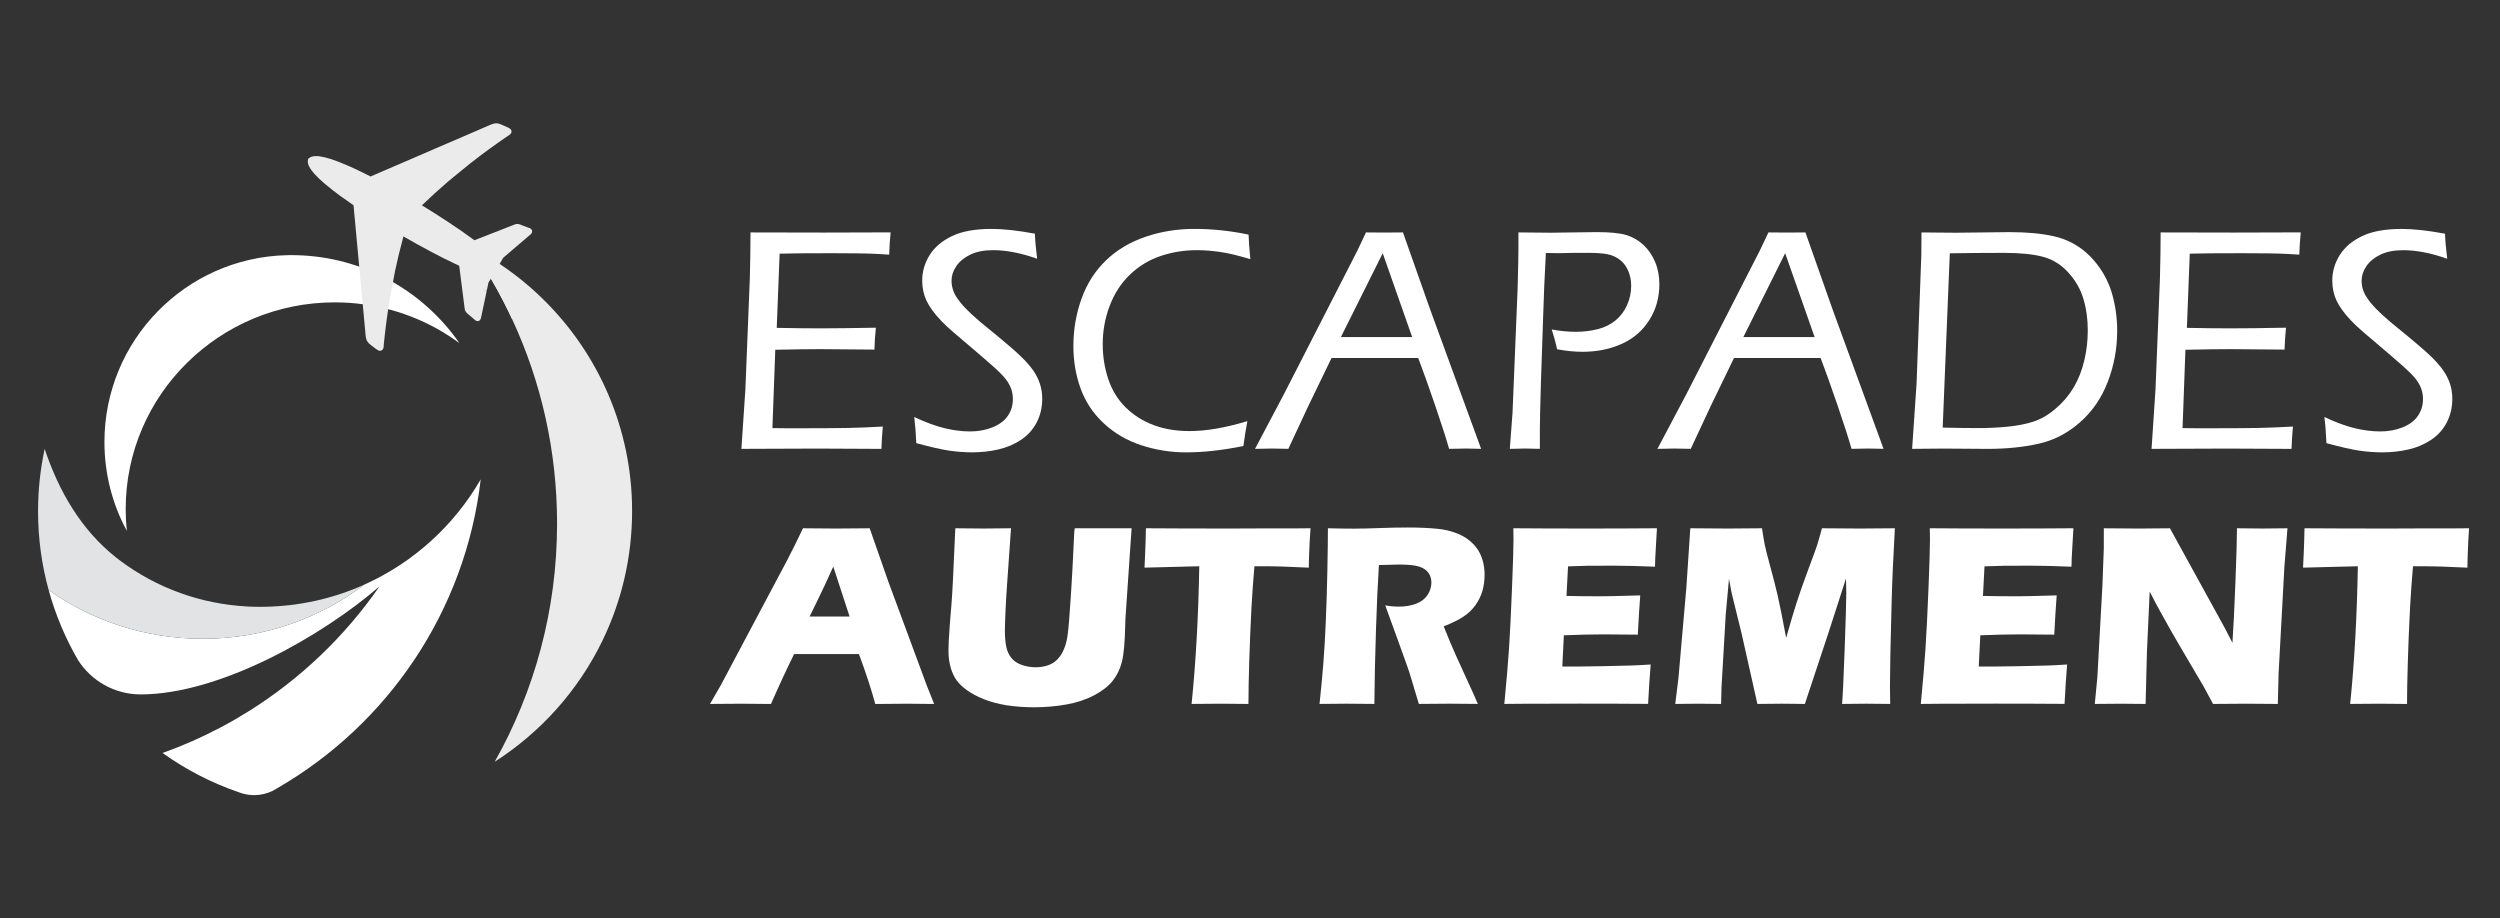 <?xml version="1.0" encoding="utf-8"?>
<!-- Generator: Adobe Illustrator 16.0.0, SVG Export Plug-In . SVG Version: 6.00 Build 0)  -->
<!DOCTYPE svg PUBLIC "-//W3C//DTD SVG 1.1//EN" "http://www.w3.org/Graphics/SVG/1.1/DTD/svg11.dtd">
<svg version="1.1" id="Calque_1" xmlns="http://www.w3.org/2000/svg" xmlns:xlink="http://www.w3.org/1999/xlink" x="0px" y="0px"
	 width="235px" height="86.334px" viewBox="-32.833 -19.333 235 86.334" enable-background="new -32.833 -19.333 235 86.334"
	 xml:space="preserve">
<rect x="-32.833" y="-19.333" width="235" height="86.334" fill="#333333" stroke="none"/>
<g>
	<g>
		<path fill="#FFFFFF" d="M10.351,12.918c-0.515-0.378-1.049-0.732-1.602-1.063C5.795,10.1,2.334,9.089-1.363,9.089
			c-10.855,0-19.655,8.699-19.655,19.43c0,0.688,0.034,1.374,0.106,2.048c-1.342-2.482-2.104-5.327-2.104-8.347
			c0-9.554,7.622-17.327,17.119-17.566c0.15-0.005,0.302-0.007,0.454-0.007c0.15,0,0.302,0.002,0.453,0.007
			C1.368,4.8,6.961,8.034,10.351,12.918z"/>
		<path fill="#FFFFFF" d="M15.324,10.703c-1.11-2.397-2.422-4.681-3.917-6.831c0.891,0.455,1.752,0.957,2.582,1.507
			c0.568,1.495,0.987,3.064,1.245,4.688C15.267,10.276,15.297,10.49,15.324,10.703z"/>
		<path fill="#EBEBEC" d="M26.414,25.608c-0.094-0.847-0.227-1.689-0.395-2.516c-0.003-0.008-0.005-0.017-0.006-0.023
			c-1.505-7.317-5.873-13.586-11.877-17.593l0.069-0.123l0.258-0.452l0.551-0.469c0,0,0.041-0.036,0.052-0.044
			c0.277-0.24,0.555-0.478,0.835-0.715l0.513-0.437c0.113-0.101,0.227-0.198,0.35-0.302c0.093-0.083,0.186-0.161,0.291-0.25
			c0.044-0.041,0.163-0.152,0.13-0.323c-0.032-0.171-0.177-0.229-0.239-0.254c0,0-0.106-0.039-0.149-0.055
			c-0.056-0.021-0.109-0.041-0.158-0.057c-0.145-0.055-0.288-0.108-0.438-0.167L16.05,1.77c-0.115-0.041-0.29-0.087-0.501-0.002
			l-3.263,1.276L11.763,3.25c-0.393-0.292-0.844-0.615-1.345-0.962c-0.726-0.496-1.557-1.043-2.479-1.63
			c-0.054-0.031-0.104-0.063-0.161-0.1c-0.285-0.179-0.592-0.37-0.953-0.59c0.784-0.754,1.616-1.509,2.473-2.249l2.11-1.725
			c0.02-0.016,0.041-0.03,0.06-0.046l0.053-0.039c1.028-0.804,2.122-1.601,3.249-2.372c0.067-0.044,0.125-0.082,0.174-0.113
			c0.155-0.099,0.316-0.202,0.303-0.411c-0.016-0.219-0.188-0.298-0.474-0.427l-0.033-0.015c-0.032-0.013-0.065-0.029-0.1-0.043
			l-0.066-0.03c-0.552-0.254-0.75-0.324-1.254-0.121l-0.186,0.077l-0.022,0.011c-0.025,0.011-0.052,0.024-0.092,0.04L9.905-6.15
			L9.432-5.948L8.091-5.372L6.157-4.534v-0.001L4.579-3.854L2.003-2.745C1.541-2.98,1.094-3.201,0.672-3.399
			C0.074-3.68-0.487-3.921-0.982-4.113c-0.03-0.013-0.069-0.028-0.103-0.041c-0.949-0.359-1.64-0.523-2.108-0.504
			C-3.394-4.65-3.554-4.61-3.688-4.534c-0.036,0.022-0.07,0.044-0.099,0.07l-0.08,0.066l-0.021,0.102
			c-0.037,0.185,0.001,0.391,0.115,0.611c0.208,0.424,0.683,0.95,1.453,1.61c0.028,0.023,0.057,0.049,0.075,0.061
			c0.416,0.354,0.896,0.73,1.429,1.121c0.378,0.274,0.786,0.561,1.214,0.852l0.26,2.793l0.126,1.372l0.029,0.298L1.009,6.56
			l0.137,1.455l0.05,0.507l0.313,3.393c0.004,0.028,0.005,0.056,0.006,0.08l0.003,0.038l0.021,0.198
			c0.064,0.534,0.221,0.673,0.703,1.035l0.065,0.049c0.028,0.021,0.057,0.04,0.09,0.068L2.422,13.4
			c0.252,0.192,0.419,0.318,0.628,0.199c0.166-0.094,0.177-0.267,0.188-0.449c0.003-0.056,0.007-0.125,0.015-0.207
			c0.137-1.354,0.313-2.697,0.526-3.99l0.008-0.062C3.792,8.866,3.795,8.84,3.799,8.819L4.3,6.146
			c0.236-1.109,0.502-2.203,0.791-3.255C5.388,3.062,5.728,3.256,6.07,3.445c0.052,0.028,0.099,0.056,0.15,0.087l0.017,0.011
			c0.951,0.524,1.829,0.992,2.61,1.389c0.547,0.274,1.047,0.514,1.488,0.72l0.069,0.559l0.443,3.473
			c0.027,0.229,0.15,0.36,0.246,0.444l0.109,0.092c0.127,0.106,0.249,0.208,0.365,0.311c0.041,0.036,0.083,0.075,0.127,0.111
			c0.035,0.029,0.071,0.063,0.107,0.093l0.016,0.016c0.137,0.111,0.271,0.133,0.396,0.061l0,0c0.118-0.07,0.147-0.188,0.167-0.262
			c0.023-0.116,0.049-0.239,0.078-0.368c0.03-0.147,0.06-0.295,0.097-0.449l0.147-0.698c0.071-0.341,0.144-0.687,0.216-1.027
			c0.004-0.015,0.007-0.027,0.01-0.042l-0.286-0.057l0.292,0.032l0.149-0.711l0.229-0.375c0.729,1.247,1.401,2.529,2.011,3.848
			c2.702,5.83,4.209,12.326,4.209,19.174c0,8.135-2.128,15.773-5.859,22.39c4.341-2.774,7.863-6.716,10.126-11.382
			c1.783-3.68,2.785-7.808,2.785-12.167C26.586,27.668,26.528,26.631,26.414,25.608z"/>
		<path fill="#FFFFFF" d="M12.355,25.725C10.911,38.132,3.603,48.751-6.726,54.732c-0.006,0.006-0.013,0.008-0.018,0.012
			c-0.159,0.093-0.32,0.185-0.483,0.274c-0.001,0.002-0.004,0.002-0.007,0.002c-0.518,0.25-1.1,0.39-1.712,0.39
			c-0.376,0-0.744-0.055-1.088-0.153c-0.001,0-0.001,0-0.003,0c-0.111-0.037-0.221-0.072-0.331-0.111
			c-2.587-0.886-5.005-2.139-7.185-3.7c1.881-0.668,3.701-1.472,5.447-2.396c0.914-0.479,1.807-0.999,2.678-1.543
			c4.844-3.032,9.021-7.029,12.267-11.72c-5.424,4.695-15.043,10.154-22.452,10.154c-2.467,0-4.635-1.282-5.879-3.214
			c-1.188-2.048-2.126-4.259-2.767-6.593c4.1,2.884,9.094,4.577,14.485,4.577c5.704,0,10.964-1.895,15.19-5.092
			C6.02,33.555,9.852,30.07,12.355,25.725z"/>
		<path fill="#E2E3E4" d="M1.417,35.62c-4.226,3.197-9.486,5.092-15.19,5.092c-5.392,0-10.386-1.693-14.485-4.577
			c-0.651-2.361-0.998-4.847-0.998-7.415c0-1.026,0.056-2.045,0.167-3.047c0.105-0.953,0.258-1.89,0.454-2.813
			c1.329,3.979,3.426,7.614,6.72,10.217c0.09,0.074,0.19,0.149,0.287,0.223c3.568,2.7,7.736,4.128,11.931,4.37
			c0.106,0.005,0.21,0.013,0.316,0.017c0.097,0.005,0.193,0.007,0.29,0.009c0.076,0.004,0.149,0.006,0.226,0.006
			c0.022,0.002,0.046,0.002,0.068,0.002c0.12,0.004,0.243,0.006,0.362,0.006h0.084c0.116,0,0.233-0.002,0.349-0.005
			C-4.653,37.655-1.467,36.918,1.417,35.62z"/>
	</g>
	<g>
		<g>
			<path fill="#FFFFFF" d="M36.858,22.86l0.376-5.603l0.419-10.478l0.046-2.282c0.009-0.577,0.015-1.238,0.015-1.982
				c2.246,0.01,4.544,0.014,6.898,0.014l4.753-0.014h1.521C50.815,3.206,50.771,3.9,50.75,4.602l-1.326-0.076
				c-0.329-0.019-0.893-0.033-1.692-0.044c-0.799-0.01-1.593-0.014-2.377-0.014c-2.347,0-3.981,0.014-4.903,0.043l-0.272,6.975
				c1.532,0.03,2.903,0.046,4.115,0.046c1.322,0,3.056-0.021,5.204-0.062c-0.07,0.699-0.116,1.382-0.136,2.059l-5.128-0.043
				c-1.006,0-2.402,0.02-4.191,0.059l-0.27,7.364l1.55,0.016c2.814,0,4.681-0.01,5.601-0.031c0.921-0.019,1.997-0.063,3.228-0.131
				c-0.069,0.732-0.114,1.433-0.133,2.099c-2.396-0.017-4.417-0.029-6.067-0.029L36.858,22.86z"/>
			<path fill="#FFFFFF" d="M53.299,22.323c-0.041-0.944-0.105-1.764-0.193-2.459c1.052,0.496,2,0.846,2.839,1.052
				c0.841,0.203,1.648,0.306,2.424,0.306c0.745,0,1.437-0.127,2.078-0.38c0.641-0.253,1.124-0.61,1.447-1.073
				c0.321-0.462,0.484-0.994,0.484-1.588c0-0.349-0.055-0.674-0.165-0.976c-0.11-0.304-0.287-0.613-0.528-0.924
				c-0.243-0.313-0.665-0.735-1.267-1.268c-0.601-0.532-1.453-1.264-2.556-2.199l-1.102-0.939c-0.417-0.357-0.794-0.712-1.133-1.064
				c-0.338-0.354-0.621-0.691-0.849-1.015C54.55,9.474,54.374,9.18,54.25,8.917c-0.124-0.266-0.223-0.558-0.291-0.881
				c-0.069-0.322-0.104-0.656-0.104-0.992c0-0.853,0.232-1.653,0.7-2.4c0.466-0.746,1.169-1.341,2.108-1.789
				c0.939-0.447,2.179-0.671,3.719-0.671c1.103,0,2.46,0.149,4.068,0.449c0.02,0.639,0.089,1.423,0.209,2.354
				c-1.52-0.538-2.902-0.805-4.143-0.805c-0.856,0-1.57,0.142-2.146,0.423c-0.577,0.28-1.015,0.643-1.312,1.081
				c-0.298,0.439-0.447,0.894-0.447,1.357c0,0.278,0.039,0.549,0.12,0.813c0.079,0.262,0.198,0.515,0.356,0.753
				c0.229,0.348,0.512,0.699,0.85,1.05c0.337,0.352,0.805,0.784,1.4,1.29c0.149,0.119,0.718,0.585,1.706,1.399
				c0.989,0.817,1.709,1.448,2.162,1.894c0.453,0.446,0.813,0.861,1.082,1.244c0.267,0.383,0.477,0.796,0.626,1.238
				c0.148,0.442,0.223,0.923,0.223,1.438c0,0.795-0.171,1.529-0.514,2.2c-0.343,0.667-0.835,1.219-1.475,1.646
				c-0.642,0.429-1.354,0.729-2.14,0.907c-0.784,0.182-1.605,0.271-2.46,0.271c-0.687,0-1.393-0.053-2.124-0.156
				C55.691,22.927,54.65,22.691,53.299,22.323z"/>
			<path fill="#FFFFFF" d="M84.42,20.252c-0.141,0.72-0.263,1.499-0.374,2.341c-1.958,0.397-3.75,0.597-5.38,0.597
				c-1.452,0-2.853-0.223-4.206-0.666c-1.35-0.44-2.526-1.126-3.524-2.05s-1.726-2.012-2.183-3.264
				c-0.458-1.253-0.687-2.593-0.687-4.025c0-1.53,0.254-3.007,0.76-4.427c0.507-1.421,1.275-2.625,2.303-3.615
				c1.029-0.988,2.27-1.728,3.726-2.221c1.454-0.493,2.979-0.738,4.568-0.738c1.708,0,3.412,0.18,5.112,0.537
				c0.01,0.504,0.065,1.276,0.163,2.311c-1.103-0.338-2.042-0.564-2.817-0.678c-0.774-0.114-1.511-0.171-2.205-0.171
				c-1.184,0-2.316,0.18-3.399,0.544c-1.083,0.364-2.04,0.942-2.876,1.737c-0.834,0.794-1.473,1.77-1.914,2.928
				c-0.441,1.155-0.663,2.362-0.663,3.615c0,1.164,0.175,2.265,0.527,3.308c0.353,1.044,0.895,1.925,1.625,2.645
				c0.73,0.721,1.597,1.272,2.601,1.655c1.004,0.381,2.131,0.573,3.384,0.573C80.545,21.192,82.364,20.877,84.42,20.252z"/>
			<path fill="#FFFFFF" d="M85.139,22.86l2.71-5.127l6.918-13.52l0.802-1.699l1.732,0.014c0.538,0,1.12-0.005,1.744-0.014
				l2.578,7.301l4.769,13.043l-1.414-0.029c-0.271,0-0.802,0.011-1.595,0.029c-0.271-0.955-0.716-2.335-1.332-4.144
				c-0.622-1.81-1.146-3.276-1.571-4.396h-8.146l-2.157,4.454l-1.906,4.086l-1.531-0.029C86.492,22.831,85.955,22.842,85.139,22.86z
				 M93.212,12.351h6.699l-2.768-7.882L93.212,12.351z"/>
			<path fill="#FFFFFF" d="M109.09,22.86l0.254-3.385l0.478-11.653l0.06-2.506c0.007-0.396,0.017-0.789,0.017-1.177V2.514
				c1.243,0.019,2.248,0.029,3.025,0.029c0.469,0,1.183-0.012,2.146-0.029c0.964-0.021,1.686-0.029,2.161-0.029
				c1.264,0,2.196,0.091,2.803,0.274c0.605,0.186,1.142,0.493,1.611,0.926c0.466,0.433,0.835,0.966,1.102,1.601
				c0.27,0.636,0.401,1.336,0.401,2.102c0,1.253-0.317,2.378-0.953,3.376c-0.636,1.001-1.501,1.744-2.602,2.235
				c-1.096,0.493-2.321,0.737-3.675,0.737c-0.714,0-1.508-0.077-2.384-0.238c-0.147-0.686-0.319-1.306-0.507-1.863
				c0.775,0.149,1.53,0.223,2.265,0.223c0.718,0,1.399-0.082,2.053-0.248c0.649-0.162,1.209-0.435,1.675-0.818
				c0.467-0.383,0.829-0.862,1.09-1.441c0.258-0.574,0.388-1.185,0.388-1.83c0-0.508-0.094-0.977-0.286-1.41
				c-0.188-0.433-0.446-0.775-0.784-1.029c-0.33-0.252-0.71-0.424-1.131-0.513c-0.424-0.089-1.035-0.133-1.844-0.133h-1.248
				l-1.566,0.029l-1.161-0.017c-0.12,2.175-0.201,4.154-0.253,5.932l-0.208,6.126c-0.07,2.326-0.104,3.882-0.104,4.667v1.684
				l-1.39-0.029C110.354,22.831,109.876,22.842,109.09,22.86z"/>
			<path fill="#FFFFFF" d="M122.965,22.86l2.713-5.127l6.916-13.52l0.805-1.699l1.732,0.014c0.534,0,1.117-0.005,1.745-0.014
				l2.577,7.301l4.768,13.043l-1.416-0.029c-0.27,0-0.8,0.011-1.595,0.029c-0.268-0.955-0.711-2.335-1.333-4.144
				c-0.619-1.81-1.145-3.276-1.572-4.396h-8.141l-2.159,4.454l-1.908,4.086l-1.526-0.029
				C124.319,22.831,123.783,22.842,122.965,22.86z M131.042,12.351h6.698l-2.768-7.882L131.042,12.351z"/>
			<path fill="#FFFFFF" d="M146.907,22.86l0.417-6.142l0.446-12.056c0.012-0.487,0.017-1.203,0.017-2.147
				c1.255,0.019,2.322,0.029,3.205,0.029c0.555,0,1.42-0.011,2.58-0.029c1.164-0.021,1.987-0.028,2.473-0.028
				c1.656,0,3.049,0.129,4.173,0.387c0.852,0.189,1.642,0.522,2.347,0.999c0.713,0.477,1.344,1.1,1.899,1.87
				c0.558,0.772,0.971,1.617,1.239,2.541c0.317,1.113,0.478,2.275,0.478,3.489c0,1.657-0.293,3.251-0.881,4.777
				c-0.585,1.525-1.457,2.796-2.616,3.816c-1.156,1.018-2.455,1.689-3.889,2.01c-1.436,0.324-3.041,0.485-4.806,0.485l-4.161-0.029
				C149.558,22.831,148.584,22.842,146.907,22.86z M149.78,20.862c1.213,0.028,2.341,0.046,3.382,0.046
				c0.872,0,1.765-0.042,2.673-0.128c0.908-0.085,1.72-0.241,2.439-0.47c0.723-0.229,1.428-0.639,2.121-1.229
				c0.697-0.591,1.264-1.264,1.705-2.01c0.442-0.752,0.776-1.591,0.991-2.522c0.221-0.929,0.327-1.87,0.327-2.824
				c0-1.072-0.139-2.067-0.416-2.981c-0.276-0.915-0.754-1.738-1.425-2.474c-0.67-0.735-1.465-1.225-2.384-1.468
				c-0.92-0.244-2.134-0.365-3.646-0.365c-1.856,0-3.557,0.014-5.098,0.042L149.78,20.862z"/>
			<path fill="#FFFFFF" d="M169.413,22.86l0.372-5.603l0.419-10.478l0.046-2.282c0.011-0.577,0.016-1.238,0.016-1.982
				c2.243,0.01,4.543,0.014,6.897,0.014l4.755-0.014h1.519c-0.07,0.691-0.113,1.385-0.135,2.087l-1.327-0.076
				c-0.325-0.019-0.891-0.033-1.69-0.044c-0.799-0.01-1.594-0.014-2.376-0.014c-2.347,0-3.98,0.014-4.904,0.043l-0.27,6.975
				c1.53,0.03,2.902,0.046,4.115,0.046c1.319,0,3.054-0.021,5.201-0.062c-0.07,0.699-0.113,1.382-0.136,2.059l-5.129-0.043
				c-1.003,0-2.397,0.02-4.188,0.059l-0.271,7.364l1.55,0.016c2.812,0,4.68-0.01,5.598-0.031c0.923-0.019,1.998-0.063,3.229-0.131
				c-0.07,0.732-0.111,1.433-0.133,2.099c-2.395-0.017-4.418-0.029-6.067-0.029L169.413,22.86z"/>
			<path fill="#FFFFFF" d="M185.852,22.323c-0.038-0.944-0.103-1.764-0.193-2.459c1.053,0.496,1.998,0.846,2.838,1.052
				c0.84,0.203,1.647,0.306,2.423,0.306c0.747,0,1.439-0.127,2.082-0.38c0.64-0.253,1.12-0.61,1.441-1.073
				c0.324-0.464,0.485-0.994,0.485-1.588c0-0.349-0.055-0.674-0.163-0.976c-0.109-0.304-0.285-0.613-0.529-0.924
				c-0.241-0.313-0.668-0.735-1.267-1.268c-0.602-0.532-1.451-1.264-2.556-2.199l-1.104-0.939c-0.415-0.357-0.795-0.712-1.133-1.064
				c-0.338-0.354-0.62-0.691-0.85-1.015c-0.229-0.321-0.403-0.615-0.527-0.877c-0.126-0.266-0.223-0.558-0.294-0.881
				c-0.068-0.322-0.103-0.656-0.103-0.992c0-0.853,0.233-1.653,0.701-2.4c0.468-0.746,1.169-1.341,2.11-1.789
				c0.937-0.447,2.177-0.671,3.719-0.671c1.101,0,2.46,0.149,4.068,0.449c0.02,0.639,0.089,1.423,0.207,2.354
				c-1.52-0.538-2.9-0.805-4.144-0.805c-0.855,0-1.569,0.142-2.146,0.423c-0.576,0.28-1.016,0.643-1.311,1.081
				c-0.299,0.439-0.446,0.894-0.446,1.357c0,0.278,0.038,0.549,0.116,0.813c0.083,0.262,0.201,0.515,0.359,0.753
				c0.229,0.348,0.511,0.699,0.852,1.05c0.338,0.352,0.802,0.784,1.4,1.29c0.146,0.119,0.717,0.585,1.707,1.399
				c0.987,0.817,1.708,1.448,2.162,1.894c0.45,0.446,0.81,0.861,1.078,1.244s0.478,0.796,0.628,1.238
				c0.15,0.442,0.222,0.923,0.222,1.438c0,0.795-0.171,1.529-0.513,2.2c-0.343,0.667-0.837,1.219-1.476,1.646
				c-0.642,0.429-1.354,0.729-2.141,0.907c-0.785,0.182-1.604,0.271-2.459,0.271c-0.686,0-1.393-0.053-2.123-0.156
				C188.244,22.927,187.203,22.691,185.852,22.323z"/>
		</g>
		<g>
			<path fill="#FFFFFF" d="M33.907,46.836l1.005-1.742L41.17,33.31l0.667-1.316c0.194-0.386,0.463-0.942,0.812-1.669
				c1.418,0.017,2.455,0.025,3.11,0.025c1.137,0,2.189-0.009,3.157-0.025l1.765,5.045l3.591,9.702l0.703,1.768
				c-1.398-0.016-2.246-0.024-2.544-0.024c-0.68,0-1.676,0.009-2.991,0.024c-0.356-1.332-0.867-2.898-1.535-4.693h-6.092
				c-0.7,1.419-1.427,2.985-2.175,4.693c-1.502-0.016-2.422-0.024-2.761-0.024C36.26,46.814,35.27,46.823,33.907,46.836z
				 M43.271,38.623h3.758c-0.933-2.843-1.445-4.408-1.534-4.696c-0.532,1.183-0.982,2.151-1.353,2.909L43.271,38.623z"/>
			<path fill="#FFFFFF" d="M56.967,30.324c1.258,0.017,2.145,0.025,2.66,0.025c0.644,0,1.503-0.009,2.576-0.025l-0.361,5.141
				c-0.071,0.966-0.125,1.874-0.162,2.722c-0.035,0.845-0.054,1.432-0.054,1.753c0,0.614,0.046,1.128,0.134,1.539
				c0.087,0.41,0.25,0.759,0.482,1.045c0.234,0.285,0.558,0.503,0.974,0.648c0.415,0.144,0.847,0.218,1.299,0.218
				c0.388,0,0.749-0.055,1.089-0.158c0.265-0.088,0.503-0.206,0.713-0.361c0.185-0.144,0.347-0.313,0.482-0.503
				c0.171-0.23,0.319-0.519,0.45-0.865c0.128-0.325,0.226-0.748,0.289-1.267c0.074-0.529,0.17-1.729,0.291-3.602
				c0.104-1.597,0.185-3.054,0.241-4.379c0.049-1.287,0.093-1.931,0.134-1.931c1.216,0,2.177,0,2.877,0h2.456l-0.586,8.589
				c-0.009,0.162-0.012,0.294-0.012,0.399c-0.031,1.678-0.136,2.859-0.31,3.55c-0.173,0.691-0.462,1.291-0.865,1.797
				c-0.403,0.508-0.992,0.967-1.767,1.376c-0.774,0.405-1.653,0.692-2.639,0.863c-0.984,0.169-1.981,0.254-2.989,0.254
				c-0.904,0-1.775-0.065-2.613-0.192c-0.775-0.131-1.472-0.319-2.095-0.564c-0.621-0.246-1.162-0.533-1.622-0.864
				c-0.419-0.307-0.741-0.616-0.968-0.939c-0.226-0.319-0.403-0.699-0.533-1.143c-0.145-0.498-0.216-1.033-0.216-1.606
				c0-0.195,0.006-0.487,0.023-0.879c0.017-0.392,0.054-0.952,0.11-1.688l0.159-1.937c0.04-0.507,0.084-1.254,0.133-2.236
				L56.967,30.324z"/>
			<path fill="#FFFFFF" d="M79.176,46.836c0.402-3.919,0.641-8.234,0.723-12.942l-5.148,0.131l0.06-1.344
				c0.033-0.717,0.057-1.502,0.073-2.357c2.29,0.017,4.959,0.025,8.006,0.025l2.986-0.012h2.903l1.576-0.014L90.28,31.51
				c-0.032,0.635-0.055,1.16-0.068,1.577c-0.012,0.413-0.018,0.727-0.018,0.94c-1.726-0.09-3.147-0.134-4.267-0.134h-0.845
				c-0.121,1.425-0.216,2.741-0.281,3.946c-0.089,1.732-0.157,3.413-0.208,5.044c-0.047,1.628-0.072,2.949-0.072,3.955
				c-1.322-0.016-2.176-0.024-2.563-0.024C81.61,46.814,80.685,46.823,79.176,46.836z"/>
			<path fill="#FFFFFF" d="M91.202,46.836c0.153-1.419,0.275-2.696,0.362-3.836c0.09-1.134,0.166-2.454,0.23-3.954
				c0.065-1.502,0.114-3.085,0.146-4.75c0.033-1.664,0.05-2.987,0.05-3.972c1.006,0.025,1.822,0.036,2.443,0.036
				c0.646,0,1.431-0.02,2.357-0.054c0.928-0.034,1.831-0.055,2.709-0.055c1.033,0,1.95,0.04,2.759,0.12
				c0.604,0.057,1.151,0.174,1.648,0.354c0.495,0.175,0.916,0.392,1.252,0.646c0.339,0.256,0.621,0.539,0.845,0.85
				c0.226,0.316,0.402,0.686,0.528,1.109c0.125,0.423,0.187,0.877,0.187,1.361c0,0.541-0.067,1.047-0.202,1.519
				c-0.141,0.473-0.354,0.915-0.649,1.33c-0.294,0.416-0.665,0.772-1.114,1.075c-0.446,0.302-1.071,0.611-1.88,0.927l0.628,1.535
				c0.179,0.43,0.369,0.864,0.571,1.309l1.619,3.543c0.074,0.153,0.2,0.456,0.39,0.906c-1.333-0.017-2.229-0.022-2.688-0.022
				c-0.578,0-1.534,0.006-2.854,0.022c-0.128-0.419-0.363-1.195-0.701-2.335c-0.138-0.475-0.257-0.841-0.352-1.101
				c-0.197-0.574-0.482-1.373-0.861-2.406l-1.246-3.422c0.436,0.08,0.86,0.119,1.279,0.119c0.591,0,1.127-0.088,1.604-0.264
				c0.478-0.182,0.843-0.454,1.087-0.824c0.247-0.37,0.37-0.763,0.37-1.176c0-0.345-0.089-0.649-0.277-0.914
				c-0.185-0.262-0.479-0.454-0.879-0.586c-0.399-0.128-1.014-0.192-1.842-0.192c-0.281,0-0.576,0.006-0.878,0.019
				c-0.303,0.012-0.656,0.023-1.058,0.028c-0.106,1.654-0.199,3.67-0.274,6.052c-0.079,2.378-0.134,4.714-0.153,7.002
				c-1.351-0.017-2.229-0.022-2.632-0.022C93.266,46.814,92.421,46.823,91.202,46.836z"/>
			<path fill="#FFFFFF" d="M108.574,46.836c0.201-2.078,0.35-3.822,0.442-5.225c0.092-1.405,0.185-3.271,0.277-5.597
				c0.096-2.328,0.142-3.869,0.142-4.626l-0.014-1.065c1.906,0.017,4.205,0.026,6.908,0.026c2.493,0,4.688-0.01,6.592-0.026
				l-0.024,0.396c-0.009,0.098-0.029,0.447-0.06,1.05l-0.074,1.313c-0.017,0.283-0.026,0.566-0.026,0.854
				c-1.553-0.063-2.863-0.096-3.915-0.096c-1.164,0-1.946,0.002-2.354,0.006c-0.408,0.007-1.044,0.024-1.905,0.058l-0.146,2.78
				c0.951,0.024,2.062,0.033,3.328,0.033c0.45,0,1.653-0.028,3.605-0.083c-0.081,1.034-0.155,2.263-0.229,3.69
				c-1.394-0.017-2.466-0.026-3.217-0.026c-1.115,0-2.36,0.031-3.735,0.086l-0.144,2.939h1.389c0.41,0,1.261-0.014,2.553-0.037
				l2.501-0.06c0.37-0.009,0.992-0.039,1.862-0.096c-0.098,1.194-0.176,2.425-0.241,3.701c-1.969-0.017-4.128-0.023-6.474-0.023
				l-5.323,0.013L108.574,46.836z"/>
			<path fill="#FFFFFF" d="M124.641,46.836l0.302-2.44l0.741-8.482l0.373-5.59c1.487,0.017,2.658,0.026,3.509,0.026
				c0.704,0,1.78-0.01,3.229-0.026c0.104,0.695,0.193,1.222,0.263,1.578c0.074,0.362,0.255,1.063,0.539,2.107
				c0.285,1.044,0.514,1.946,0.688,2.709c0.174,0.762,0.434,2.067,0.782,3.913c0.354-1.266,0.675-2.354,0.967-3.265
				c0.291-0.914,0.655-1.949,1.09-3.11c0.433-1.161,0.714-1.921,0.831-2.279c0.115-0.36,0.277-0.909,0.478-1.653
				c1.211,0.017,2.397,0.026,3.558,0.026c0.791,0,1.886-0.01,3.293-0.026c-0.155,2.719-0.256,5.052-0.306,7.004
				c-0.104,3.821-0.156,6.453-0.156,7.887c0,0.3,0.009,0.842,0.023,1.622c-1.063-0.017-1.81-0.023-2.236-0.023
				c-0.623,0-1.385,0.007-2.286,0.023c0.064-0.727,0.146-2.454,0.244-5.186c0.098-2.729,0.15-4.475,0.15-5.231
				c0-0.328-0.01-0.791-0.025-1.382l-1.589,4.925l-2.278,6.874c-1.05-0.017-1.772-0.023-2.167-0.023
				c-0.501,0-1.267,0.007-2.297,0.023l-1.492-6.653l-0.873-3.545c-0.03-0.138-0.067-0.308-0.111-0.508
				c-0.041-0.203-0.103-0.557-0.193-1.064l-0.305,3.35l-0.399,6.874l-0.04,1.547c-1.113-0.017-1.822-0.023-2.125-0.023
				C126.399,46.814,125.673,46.823,124.641,46.836z"/>
			<path fill="#FFFFFF" d="M147.723,46.836c0.203-2.078,0.351-3.822,0.441-5.225c0.091-1.405,0.187-3.271,0.28-5.597
				c0.091-2.328,0.14-3.869,0.14-4.626l-0.015-1.065c1.905,0.017,4.206,0.026,6.912,0.026c2.488,0,4.686-0.01,6.587-0.026
				l-0.024,0.396c-0.01,0.098-0.028,0.447-0.06,1.05l-0.074,1.313c-0.017,0.283-0.024,0.566-0.024,0.854
				c-1.555-0.063-2.863-0.096-3.917-0.096c-1.164,0-1.947,0.002-2.355,0.006c-0.407,0.007-1.043,0.024-1.903,0.058l-0.146,2.78
				c0.952,0.024,2.06,0.033,3.327,0.033c0.451,0,1.653-0.028,3.604-0.083c-0.079,1.034-0.155,2.263-0.229,3.69
				c-1.395-0.017-2.466-0.026-3.216-0.026c-1.112,0-2.356,0.031-3.735,0.086l-0.146,2.939h1.39c0.41,0,1.261-0.014,2.553-0.037
				l2.5-0.06c0.371-0.009,0.992-0.039,1.862-0.096c-0.094,1.194-0.176,2.425-0.241,3.701c-1.969-0.017-4.127-0.023-6.472-0.023
				l-5.322,0.013L147.723,46.836z"/>
			<path fill="#FFFFFF" d="M164.079,46.836l0.242-2.539l0.474-8.614l0.13-3.473v-1.885c1.253,0.019,2.359,0.026,3.321,0.026
				c0.686,0,1.652-0.008,2.896-0.026l5.165,9.392l0.71,1.381c0.092-1.358,0.187-3.26,0.28-5.703
				c0.094-2.444,0.146-4.135,0.146-5.071c0.991,0.017,1.781,0.025,2.381,0.025c0.275,0,1.064-0.009,2.367-0.025l-0.29,3.604
				l-0.545,10.02l-0.074,2.889c-1.049-0.017-2.03-0.022-2.94-0.022c-0.76,0-1.808,0.006-3.148,0.022
				c-0.42-0.79-0.729-1.362-0.929-1.716l-2.032-3.451c-0.668-1.131-1.285-2.21-1.849-3.243c-0.369-0.652-0.753-1.37-1.146-2.153
				l-0.261,5.735l-0.122,4.828c-1.001-0.017-1.763-0.022-2.286-0.022C166.126,46.814,165.295,46.823,164.079,46.836z"/>
			<path fill="#FFFFFF" d="M188.083,46.836c0.4-3.919,0.639-8.234,0.722-12.942l-5.151,0.131l0.063-1.344
				c0.032-0.717,0.058-1.502,0.074-2.357c2.29,0.017,4.959,0.025,8.007,0.025l2.984-0.012h2.903l1.574-0.014l-0.074,1.187
				c-0.032,0.635-0.055,1.16-0.063,1.577c-0.015,0.413-0.02,0.727-0.02,0.94c-1.725-0.09-3.15-0.134-4.269-0.134h-0.845
				c-0.12,1.425-0.216,2.741-0.28,3.946c-0.088,1.732-0.157,3.413-0.206,5.044c-0.049,1.628-0.074,2.949-0.074,3.955
				c-1.32-0.016-2.176-0.024-2.563-0.024C190.517,46.814,189.589,46.823,188.083,46.836z"/>
		</g>
	</g>
</g>
</svg>
